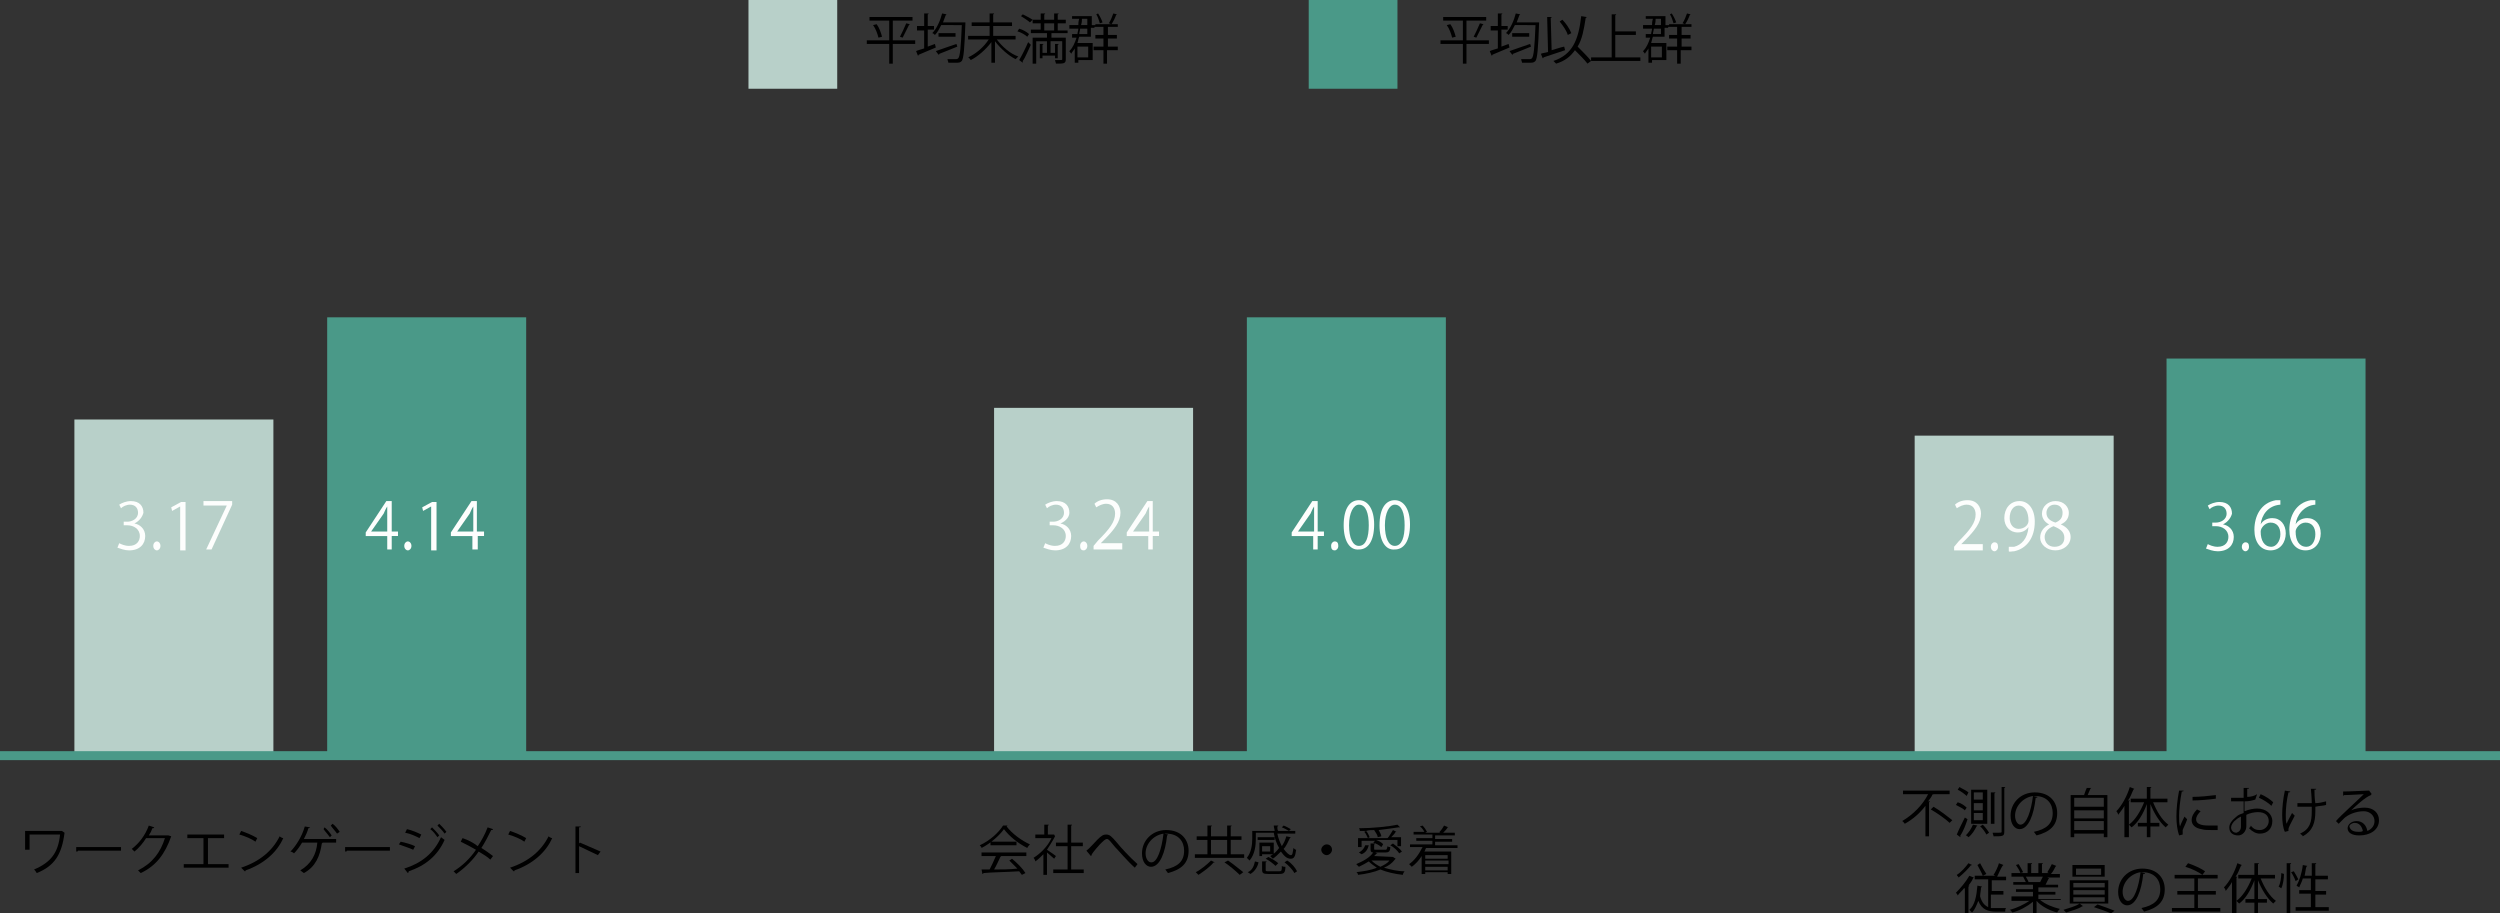 <?xml version="1.0" encoding="UTF-8"?> <!-- Generator: Adobe Illustrator 25.2.3, SVG Export Plug-In . SVG Version: 6.00 Build 0) --> <svg xmlns="http://www.w3.org/2000/svg" xmlns:xlink="http://www.w3.org/1999/xlink" version="1.1" id="レイヤー_1" x="0px" y="0px" viewBox="0 0 278.9 101.9" style="enable-background:new 0 0 278.9 101.9;" xml:space="preserve"><rect x="0" y="0" width="278.9" height="101.9" fill="#333333" stroke="none"/> <style type="text/css"> .st0{fill:#B8D0C9;} .st1{fill:#4A9988;} .st2{fill:#FDFEFD;} .st3{fill:none;stroke:#4A9988;stroke-miterlimit:10;} </style> <g> <g> <rect x="8.3" y="46.8" class="st0" width="22.2" height="37.4"></rect> <rect x="36.5" y="35.4" class="st1" width="22.2" height="48.8"></rect> <g> <path class="st2" d="M15,58.4c0.6,0.1,1.2,0.6,1.2,1.4c0,0.9-0.6,1.6-1.8,1.6c-0.5,0-1-0.2-1.3-0.3l0.2-0.5 c0.2,0.1,0.6,0.3,1.1,0.3c0.9,0,1.2-0.6,1.2-1.1c0-0.8-0.7-1.2-1.4-1.2h-0.4v-0.4h0.4c0.5,0,1.2-0.3,1.2-1c0-0.5-0.3-0.9-0.9-0.9 c-0.4,0-0.8,0.2-1,0.4l-0.2-0.4c0.3-0.2,0.8-0.4,1.3-0.4c1,0,1.4,0.6,1.4,1.3C15.9,57.6,15.6,58.1,15,58.4L15,58.4z"></path> <path class="st2" d="M17.1,60.9c0-0.3,0.2-0.5,0.4-0.5s0.4,0.2,0.4,0.5c0,0.3-0.2,0.5-0.4,0.5C17.3,61.4,17.1,61.2,17.1,60.9z"></path> <path class="st2" d="M20.1,61.3v-4.8h0L19.2,57l-0.1-0.4l1.1-0.6h0.5v5.4H20.1z"></path> <path class="st2" d="M22.7,55.9h3.2v0.4l-2.3,5H23l2.3-4.9v0h-2.6V55.9z"></path> </g> <g> <path class="st2" d="M43.8,61.3h-0.6v-1.5h-2.4v-0.4l2.3-3.5h0.6v3.4h0.7v0.5h-0.7V61.3z M41.4,59.3h1.8v-1.9c0-0.3,0-0.6,0-0.9 h0c-0.2,0.3-0.3,0.6-0.4,0.8L41.4,59.3L41.4,59.3z"></path> <path class="st2" d="M45.1,60.9c0-0.3,0.2-0.5,0.4-0.5s0.4,0.2,0.4,0.5c0,0.3-0.2,0.5-0.4,0.5C45.3,61.4,45.1,61.2,45.1,60.9z"></path> <path class="st2" d="M48.1,61.3v-4.8h0L47.2,57l-0.1-0.4l1.1-0.6h0.5v5.4H48.1z"></path> <path class="st2" d="M53.3,61.3h-0.6v-1.5h-2.4v-0.4l2.3-3.5h0.6v3.4H54v0.5h-0.7V61.3z M51,59.3h1.8v-1.9c0-0.3,0-0.6,0-0.9h0 c-0.2,0.3-0.3,0.6-0.4,0.8L51,59.3L51,59.3z"></path> </g> </g> <g> <rect x="110.9" y="45.5" class="st0" width="22.2" height="38.7"></rect> <rect x="139.1" y="35.4" class="st1" width="22.2" height="48.8"></rect> <g> <path class="st2" d="M118.3,58.4c0.6,0.1,1.2,0.6,1.2,1.4c0,0.9-0.6,1.6-1.8,1.6c-0.5,0-1-0.2-1.3-0.3l0.2-0.5 c0.2,0.1,0.6,0.3,1.1,0.3c0.9,0,1.2-0.6,1.2-1.1c0-0.8-0.7-1.2-1.4-1.2h-0.4v-0.4h0.4c0.5,0,1.2-0.3,1.2-1c0-0.5-0.3-0.9-0.9-0.9 c-0.4,0-0.8,0.2-1,0.4l-0.2-0.4c0.3-0.2,0.8-0.4,1.3-0.4c1,0,1.4,0.6,1.4,1.3C119.3,57.6,119,58.1,118.3,58.4L118.3,58.4z"></path> <path class="st2" d="M120.5,60.9c0-0.3,0.2-0.5,0.4-0.5s0.4,0.2,0.4,0.5c0,0.3-0.2,0.5-0.4,0.5C120.6,61.4,120.5,61.2,120.5,60.9 z"></path> <path class="st2" d="M125.2,61.3H122v-0.4l0.5-0.6c1.3-1.3,1.9-2.1,1.9-3c0-0.6-0.3-1.1-1-1.1c-0.4,0-0.8,0.2-1.1,0.4l-0.2-0.4 c0.3-0.3,0.8-0.5,1.4-0.5c1.1,0,1.5,0.8,1.5,1.5c0,1-0.7,1.9-1.8,3l-0.4,0.4v0h2.4V61.3z"></path> <path class="st2" d="M128.7,61.3h-0.6v-1.5h-2.4v-0.4l2.3-3.5h0.6v3.4h0.7v0.5h-0.7V61.3z M126.4,59.3h1.8v-1.9 c0-0.3,0-0.6,0-0.9h0c-0.2,0.3-0.3,0.6-0.4,0.8L126.4,59.3L126.4,59.3z"></path> </g> <g> <path class="st2" d="M147.1,61.3h-0.6v-1.5h-2.4v-0.4l2.3-3.5h0.6v3.4h0.7v0.5h-0.7V61.3z M144.8,59.3h1.8v-1.9 c0-0.3,0-0.6,0-0.9h0c-0.2,0.3-0.3,0.6-0.4,0.8L144.8,59.3L144.8,59.3z"></path> <path class="st2" d="M148.5,60.9c0-0.3,0.2-0.5,0.4-0.5c0.3,0,0.4,0.2,0.4,0.5c0,0.3-0.2,0.5-0.4,0.5 C148.6,61.4,148.5,61.2,148.5,60.9z"></path> <path class="st2" d="M149.9,58.6c0-1.9,0.7-2.8,1.7-2.8c1,0,1.7,1,1.7,2.7c0,1.9-0.7,2.8-1.7,2.8 C150.6,61.4,149.9,60.4,149.9,58.6z M152.7,58.6c0-1.3-0.3-2.3-1.1-2.3c-0.6,0-1.1,0.9-1.1,2.3s0.4,2.3,1.1,2.3 C152.4,60.9,152.7,59.9,152.7,58.6z"></path> <path class="st2" d="M153.9,58.6c0-1.9,0.7-2.8,1.7-2.8c1,0,1.7,1,1.7,2.7c0,1.9-0.7,2.8-1.7,2.8 C154.6,61.4,153.9,60.4,153.9,58.6z M156.7,58.6c0-1.3-0.3-2.3-1.1-2.3c-0.6,0-1.1,0.9-1.1,2.3s0.4,2.3,1.1,2.3 C156.4,60.9,156.7,59.9,156.7,58.6z"></path> </g> </g> <g> <rect x="213.6" y="48.6" class="st0" width="22.2" height="35.7"></rect> <rect x="241.7" y="40" class="st1" width="22.2" height="44.3"></rect> <g> <path class="st2" d="M221.2,61.4h-3.2V61l0.5-0.6c1.3-1.3,1.9-2.1,1.9-3c0-0.6-0.3-1.1-1-1.1c-0.4,0-0.8,0.2-1.1,0.4l-0.2-0.4 c0.3-0.3,0.8-0.5,1.4-0.5c1.1,0,1.5,0.8,1.5,1.5c0,1-0.7,1.9-1.8,3l-0.4,0.4v0h2.4V61.4z"></path> <path class="st2" d="M222.1,61c0-0.3,0.2-0.5,0.4-0.5c0.3,0,0.4,0.2,0.4,0.5c0,0.3-0.2,0.5-0.4,0.5 C222.3,61.5,222.1,61.3,222.1,61z"></path> <path class="st2" d="M226.3,58.8c-0.3,0.4-0.7,0.6-1.2,0.6c-0.9,0-1.5-0.7-1.5-1.6c0-1,0.6-1.9,1.7-1.9c1,0,1.7,0.9,1.7,2.3 c0,1.8-0.9,3-2.3,3.3c-0.3,0-0.5,0.1-0.6,0V61c0.2,0,0.3,0,0.6,0C225.5,60.8,226.2,60.1,226.3,58.8L226.3,58.8z M224.2,57.8 c0,0.7,0.4,1.2,1,1.2c0.6,0,1.1-0.4,1.1-0.9c0-1-0.4-1.7-1.1-1.7C224.6,56.4,224.2,57,224.2,57.8z"></path> <path class="st2" d="M228.6,58.5c-0.6-0.3-0.8-0.8-0.8-1.2c0-0.8,0.7-1.4,1.5-1.4c1,0,1.5,0.7,1.5,1.3c0,0.5-0.2,1-0.9,1.3v0 c0.7,0.3,1.1,0.8,1.1,1.4c0,0.9-0.8,1.5-1.7,1.5c-1,0-1.7-0.7-1.7-1.4C227.6,59.3,228,58.8,228.6,58.5L228.6,58.5z M230.3,60 c0-0.7-0.5-1-1.2-1.3c-0.6,0.2-1,0.7-1,1.2c0,0.6,0.4,1.1,1.1,1.1C229.9,61,230.3,60.6,230.3,60z M228.3,57.2 c0,0.6,0.4,0.9,1,1.1c0.5-0.2,0.8-0.5,0.8-1.1c0-0.5-0.3-0.9-0.9-0.9C228.6,56.3,228.3,56.8,228.3,57.2z"></path> </g> <g> <path class="st2" d="M248,58.5c0.6,0.1,1.2,0.6,1.2,1.4c0,0.9-0.6,1.6-1.8,1.6c-0.5,0-1-0.2-1.3-0.3l0.2-0.5 c0.2,0.1,0.6,0.3,1.1,0.3c0.9,0,1.2-0.6,1.2-1.1c0-0.8-0.7-1.2-1.4-1.2h-0.4v-0.4h0.4c0.5,0,1.2-0.3,1.2-1c0-0.5-0.3-0.9-0.9-0.9 c-0.4,0-0.8,0.2-1,0.4l-0.2-0.4c0.3-0.2,0.8-0.4,1.3-0.4c1,0,1.4,0.6,1.4,1.3C248.9,57.7,248.6,58.2,248,58.5L248,58.5z"></path> <path class="st2" d="M250.1,61c0-0.3,0.2-0.5,0.4-0.5c0.3,0,0.4,0.2,0.4,0.5c0,0.3-0.2,0.5-0.4,0.5 C250.3,61.5,250.1,61.3,250.1,61z"></path> <path class="st2" d="M252.2,58.5c0.2-0.4,0.7-0.7,1.3-0.7c0.9,0,1.5,0.7,1.5,1.7c0,1-0.6,1.9-1.7,1.9s-1.8-0.9-1.8-2.3 c0-1.5,0.7-3,2.4-3.3c0.2,0,0.4,0,0.5,0l0,0.5C253,56.4,252.3,57.5,252.2,58.5L252.2,58.5z M254.4,59.6c0-0.8-0.4-1.3-1.1-1.3 c-0.6,0-1.1,0.6-1.1,1c0,1,0.4,1.7,1.2,1.7C253.9,61,254.4,60.4,254.4,59.6z"></path> <path class="st2" d="M256.1,58.5c0.2-0.4,0.7-0.7,1.3-0.7c0.9,0,1.5,0.7,1.5,1.7c0,1-0.6,1.9-1.7,1.9c-1.1,0-1.8-0.9-1.8-2.3 c0-1.5,0.7-3,2.4-3.3c0.2,0,0.4,0,0.5,0l0,0.5C257,56.4,256.2,57.5,256.1,58.5L256.1,58.5z M258.3,59.6c0-0.8-0.4-1.3-1.1-1.3 c-0.6,0-1.1,0.6-1.1,1c0,1,0.4,1.7,1.2,1.7C257.9,61,258.3,60.4,258.3,59.6z"></path> </g> </g> </g> <g> <rect x="83.5" class="st0" width="9.9" height="9.9"></rect> <rect x="146" class="st1" width="9.9" height="9.9"></rect> <g> <path d="M166.1,4.5v0.4h-2.5v2.2h-0.4V4.9h-2.5V4.5h2.5V2.3H161V1.9h4.8v0.4h-2.2v2.2H166.1z M162,4.2c-0.1-0.4-0.3-1-0.6-1.4 l0.4-0.1c0.3,0.4,0.5,1,0.6,1.4L162,4.2z M165.5,2.7c0,0-0.1,0.1-0.1,0.1c-0.2,0.4-0.5,1-0.7,1.4l-0.3-0.1c0.2-0.4,0.5-1,0.7-1.5 L165.5,2.7z"></path> <path d="M167.5,3.3v1.9l0.8-0.3l0.1,0.4c-0.7,0.3-1.4,0.6-1.9,0.8c0,0,0,0.1-0.1,0.1l-0.2-0.5c0.2-0.1,0.6-0.2,0.9-0.3v-2h-0.8 V2.9h0.8V1.5l0.5,0c0,0,0,0.1-0.1,0.1v1.3h0.7v0.4H167.5z M171.5,2.5l0.2,0c0,0,0,0.1,0,0.1c-0.1,2.9-0.2,3.9-0.4,4.2 c-0.2,0.2-0.3,0.2-0.8,0.2c-0.2,0-0.4,0-0.7,0c0-0.1-0.1-0.3-0.1-0.4c0.4,0,0.8,0,0.9,0c0.1,0,0.2,0,0.3-0.1 c0.2-0.2,0.3-1.2,0.4-3.7H169c-0.2,0.4-0.4,0.8-0.7,1.1c-0.1-0.1-0.2-0.2-0.3-0.2c0.5-0.5,0.9-1.4,1.1-2.2l0.5,0.1 c0,0-0.1,0.1-0.1,0.1c-0.1,0.3-0.2,0.5-0.3,0.8H171.5z M168.4,5.7c0.6-0.2,1.4-0.5,2.3-0.8l0.1,0.3c-0.7,0.3-1.5,0.6-2,0.8 c0,0,0,0.1-0.1,0.1L168.4,5.7z M168.7,3.7h1.9v0.4h-1.9V3.7z"></path> <path d="M173.1,5.6c0.4-0.1,0.9-0.3,1.4-0.4l0.1,0.4c-0.9,0.3-1.8,0.6-2.4,0.8c0,0,0,0.1-0.1,0.1l-0.2-0.5 c0.2-0.1,0.5-0.1,0.8-0.2l-0.1-3.9c0.3,0,0.4,0,0.5,0c0,0,0,0.1-0.1,0.1L173.1,5.6z M177,1.9c0,0.1-0.1,0.1-0.1,0.1 c-0.2,1.3-0.4,2.4-0.9,3.2c0.5,0.5,1.2,1.2,1.5,1.6l-0.4,0.3c-0.3-0.4-0.9-1-1.4-1.5c-0.5,0.7-1.1,1.2-2.1,1.5 c-0.1-0.1-0.2-0.2-0.3-0.3c2.1-0.7,2.8-2.3,3.1-5L177,1.9z M174.3,2.2c0.4,0.4,0.8,1,1,1.5l-0.4,0.2c-0.1-0.4-0.5-1-0.9-1.5 L174.3,2.2z"></path> <path d="M180.3,6.4h2.7v0.4h-5.5V6.4h2.3V1.6l0.5,0c0,0,0,0.1-0.1,0.1v1.8h2.3v0.4h-2.3V6.4z"></path> <path d="M188.7,5.2v0.4h-1.2v1.5h-0.4V5.6H186V5.2h1.1V4.3h-0.9V3.9h0.9V3h-1v0.1h-0.4v1h-1.3c-0.1,0.2-0.1,0.4-0.2,0.7h1.7v1.9 h-1.6v0.3h-0.4V5.4c-0.1,0.2-0.3,0.4-0.4,0.6c0-0.1-0.2-0.2-0.2-0.3c0.4-0.4,0.6-0.9,0.8-1.5h-0.5V3.8h0.6c0-0.2,0.1-0.4,0.1-0.6 h-1V2.8h1c0-0.2,0-0.4,0.1-0.7h-0.8V1.8h2.2v1h0.4V2.7h2.5V3h-1.1v0.9h1v0.4h-1v0.9H188.7z M185.4,5.2h-1.2v1.2h1.2V5.2z M185.3,3.8V3.2h-0.8c0,0.2-0.1,0.4-0.1,0.6H185.3z M185.3,2.1h-0.6c0,0.2,0,0.4-0.1,0.7h0.7V2.1z M186.5,1.5 c0.2,0.3,0.4,0.7,0.5,1l-0.3,0.1c-0.1-0.3-0.2-0.7-0.4-1L186.5,1.5z M188.6,1.6c0,0-0.1,0.1-0.1,0.1c-0.1,0.3-0.3,0.7-0.5,1 c-0.1,0-0.2-0.1-0.3-0.1c0.2-0.3,0.4-0.8,0.5-1.1L188.6,1.6z"></path> </g> <g> <path d="M102.1,4.5v0.4h-2.5v2.2h-0.4V4.9h-2.5V4.5h2.5V2.3H97V1.9h4.8v0.4h-2.2v2.2H102.1z M98,4.2c-0.1-0.4-0.3-1-0.6-1.4 l0.4-0.1c0.3,0.4,0.5,1,0.6,1.4L98,4.2z M101.5,2.7c0,0-0.1,0.1-0.1,0.1c-0.2,0.4-0.5,1-0.7,1.4l-0.3-0.1c0.2-0.4,0.5-1,0.7-1.5 L101.5,2.7z"></path> <path d="M103.5,3.3v1.9l0.8-0.3l0.1,0.4c-0.7,0.3-1.4,0.6-1.9,0.8c0,0,0,0.1-0.1,0.1l-0.2-0.5c0.2-0.1,0.6-0.2,0.9-0.3v-2h-0.8 V2.9h0.8V1.5l0.5,0c0,0,0,0.1-0.1,0.1v1.3h0.7v0.4H103.5z M107.5,2.5l0.2,0c0,0,0,0.1,0,0.1c-0.1,2.9-0.2,3.9-0.4,4.2 c-0.2,0.2-0.3,0.2-0.8,0.2c-0.2,0-0.4,0-0.7,0c0-0.1-0.1-0.3-0.1-0.4c0.4,0,0.8,0,0.9,0c0.1,0,0.2,0,0.3-0.1 c0.2-0.2,0.3-1.2,0.4-3.7H105c-0.2,0.4-0.4,0.8-0.7,1.1c-0.1-0.1-0.2-0.2-0.3-0.2c0.5-0.5,0.9-1.4,1.1-2.2l0.5,0.1 c0,0-0.1,0.1-0.1,0.1c-0.1,0.3-0.2,0.5-0.3,0.8H107.5z M104.4,5.7c0.6-0.2,1.4-0.5,2.3-0.8l0.1,0.3c-0.7,0.3-1.5,0.6-2,0.8 c0,0,0,0.1-0.1,0.1L104.4,5.7z M104.7,3.7h1.9v0.4h-1.9V3.7z"></path> <path d="M113.4,4.4h-2.2c0.6,0.8,1.5,1.6,2.4,1.9c-0.1,0.1-0.2,0.2-0.3,0.3c-0.8-0.4-1.7-1.2-2.3-2v2.4h-0.4V4.7 c-0.6,0.8-1.5,1.6-2.3,2c-0.1-0.1-0.2-0.3-0.3-0.3c0.9-0.4,1.8-1.2,2.3-2H108V4h2.4V2.9h-2V2.5h2v-1l0.5,0c0,0,0,0.1-0.1,0.1v0.9 h2.1v0.4h-2.1V4h2.5V4.4z"></path> <path d="M113.7,3.2c0.4,0.1,0.9,0.4,1.1,0.6l-0.2,0.3c-0.2-0.2-0.7-0.5-1.1-0.6L113.7,3.2z M113.7,6.7c0.3-0.5,0.7-1.3,1-2L115,5 c-0.3,0.6-0.6,1.4-0.9,1.8c0,0,0,0.1,0,0.1c0,0,0,0,0,0.1L113.7,6.7z M114.1,1.6c0.4,0.2,0.8,0.4,1.1,0.6l-0.3,0.3 c-0.2-0.2-0.7-0.5-1-0.7L114.1,1.6z M119.1,3.7h-1.8v0.5h1.6v2.4c0,0.5-0.2,0.5-1.1,0.5c0-0.1-0.1-0.3-0.1-0.4c0.2,0,0.4,0,0.5,0 c0.3,0,0.3,0,0.3-0.1v-2h-1.3v1.3h0.5v-1l0.4,0c0,0,0,0.1-0.1,0.1v1.5h-0.3V6.2h-1.4v0.3h-0.3V4.9l0.4,0c0,0,0,0.1-0.1,0.1v0.9 h0.5V4.6h-1.2v2.5h-0.4V4.2h1.6V3.7H115V3.3h1.1V2.6h-0.9V2.2h0.9V1.5l0.5,0c0,0,0,0.1-0.1,0.1v0.6h1.1V1.5l0.5,0 c0,0,0,0.1-0.1,0.1v0.6h0.9v0.4H118v0.8h1.1V3.7z M116.5,2.6v0.8h1.1V2.6H116.5z"></path> <path d="M124.7,5.2v0.4h-1.2v1.5h-0.4V5.6H122V5.2h1.1V4.3h-0.9V3.9h0.9V3h-1v0.1h-0.4v1h-1.3c-0.1,0.2-0.1,0.4-0.2,0.7h1.7v1.9 h-1.6v0.3h-0.4V5.4c-0.1,0.2-0.3,0.4-0.4,0.6c0-0.1-0.2-0.2-0.2-0.3c0.4-0.4,0.6-0.9,0.8-1.5h-0.5V3.8h0.6c0-0.2,0.1-0.4,0.1-0.6 h-1V2.8h1c0-0.2,0-0.4,0.1-0.7h-0.8V1.8h2.2v1h0.4V2.7h2.5V3h-1.1v0.9h1v0.4h-1v0.9H124.7z M121.4,5.2h-1.2v1.2h1.2V5.2z M121.3,3.8V3.2h-0.8c0,0.2-0.1,0.4-0.1,0.6H121.3z M121.3,2.1h-0.6c0,0.2,0,0.4-0.1,0.7h0.7V2.1z M122.5,1.5 c0.2,0.3,0.4,0.7,0.5,1l-0.3,0.1c-0.1-0.3-0.2-0.7-0.4-1L122.5,1.5z M124.6,1.6c0,0-0.1,0.1-0.1,0.1c-0.1,0.3-0.3,0.7-0.5,1 c-0.1,0-0.2-0.1-0.3-0.1c0.2-0.3,0.4-0.8,0.5-1.1L124.6,1.6z"></path> </g> </g> <line class="st3" x1="0" y1="84.3" x2="278.9" y2="84.3"></line> <g> <path d="M7.2,92.9C7.2,92.9,7.2,92.9,7.2,92.9c-0.3,2.4-1.1,3.7-3.1,4.5C4,97.2,3.9,97.1,3.8,97c1.9-0.8,2.7-1.9,2.9-3.9H3.3v1.7 H2.8v-2.1h4l0.1,0L7.2,92.9z"></path> <path d="M8.5,94.5h5v0.4H8.7C8.7,95,8.6,95,8.5,95L8.5,94.5z"></path> <path d="M19.1,93.3C19.1,93.4,19,93.4,19.1,93.3c-0.7,2-1.7,3.3-3.4,4.1c-0.1-0.1-0.2-0.2-0.3-0.3c1.6-0.8,2.5-2,3-3.6h-2.1 c-0.3,0.5-0.8,1.1-1.3,1.5c-0.1-0.1-0.2-0.2-0.3-0.3c0.8-0.6,1.5-1.5,1.9-2.6l0.6,0.2c0,0.1-0.1,0.1-0.2,0.1 c-0.1,0.3-0.2,0.5-0.4,0.8h2.1l0.1,0L19.1,93.3z"></path> <path d="M20.9,93.1H25v0.4h-1.8v2.9h2.3v0.4h-5v-0.4h2.2v-2.9h-1.8V93.1z"></path> <path d="M26.9,92.7c0.6,0.2,1.3,0.5,1.8,0.8l-0.2,0.4c-0.4-0.3-1.1-0.6-1.8-0.8L26.9,92.7z M26.9,96.8c2.1-0.7,3.5-1.9,4.3-3.5 c0.1,0.1,0.3,0.2,0.4,0.2c-0.7,1.6-2.2,2.9-4.2,3.6c0,0.1,0,0.1-0.1,0.1L26.9,96.8z"></path> <path d="M37.5,93.6V94H36c0,0-0.1,0.1-0.1,0.1c-0.2,1.4-0.7,2.6-2,3.3c-0.1-0.1-0.3-0.2-0.4-0.3c1.2-0.7,1.8-1.8,1.9-3.1h-1.7 c-0.3,0.5-0.6,0.9-0.9,1.2c-0.1-0.1-0.3-0.2-0.4-0.2c0.6-0.6,1.3-1.7,1.6-2.8l0.6,0.1c0,0-0.1,0.1-0.2,0.1 c-0.1,0.4-0.3,0.8-0.5,1.2H37.5z M36.2,92.3c0.3,0.2,0.6,0.6,0.8,0.9l-0.2,0.2c-0.2-0.3-0.5-0.6-0.7-0.9L36.2,92.3z M37.1,91.9 c0.3,0.2,0.6,0.6,0.8,0.9L37.6,93c-0.2-0.3-0.5-0.6-0.7-0.9L37.1,91.9z"></path> <path d="M38.5,94.5h5v0.4h-4.8c0,0.1-0.1,0.1-0.2,0.1L38.5,94.5z"></path> <path d="M44.7,93.9c0.5,0.1,1.2,0.3,1.6,0.5l-0.2,0.4c-0.4-0.2-1.1-0.4-1.6-0.6L44.7,93.9z M45.1,96.9c1.9-0.6,3.3-1.7,4.1-3.5 c0.1,0.1,0.3,0.2,0.4,0.3c-0.8,1.8-2.2,2.9-4,3.5c0,0.1,0,0.1-0.1,0.2L45.1,96.9z M45.4,92.5c0.5,0.1,1.2,0.4,1.6,0.6l-0.2,0.4 c-0.4-0.2-1-0.5-1.6-0.6L45.4,92.5z M48.2,92.3c0.2,0.2,0.6,0.6,0.8,0.9l-0.2,0.2c-0.2-0.3-0.5-0.7-0.8-0.9L48.2,92.3z M49,91.9 c0.2,0.2,0.6,0.6,0.8,0.9l-0.2,0.2c-0.2-0.3-0.5-0.6-0.8-0.9L49,91.9z"></path> <path d="M51.6,93.5c0.6,0.2,1.2,0.5,1.7,0.9c0.4-0.6,0.8-1.3,1.1-2.1l0.6,0.2c0,0.1-0.1,0.1-0.2,0.1c-0.3,0.6-0.7,1.4-1.1,2 c0.5,0.3,0.9,0.6,1.3,0.9l-0.3,0.4c-0.3-0.3-0.8-0.6-1.3-0.9c-0.6,0.9-1.5,1.8-2.5,2.5c-0.1-0.1-0.2-0.2-0.3-0.3 c1-0.6,1.9-1.5,2.5-2.4c-0.5-0.3-1.1-0.6-1.7-0.9L51.6,93.5z"></path> <path d="M56.9,92.7c0.6,0.2,1.3,0.5,1.8,0.8l-0.2,0.4c-0.4-0.3-1.1-0.6-1.8-0.8L56.9,92.7z M56.9,96.8c2.1-0.7,3.5-1.9,4.3-3.5 c0.1,0.1,0.3,0.2,0.4,0.2c-0.7,1.6-2.2,2.9-4.2,3.6c0,0.1,0,0.1-0.1,0.1L56.9,96.8z"></path> <path d="M66.7,95.4c-0.6-0.3-1.5-0.7-2.1-1v3h-0.4v-5.2l0.6,0c0,0.1-0.1,0.1-0.2,0.1v1.8l0.1-0.1c0.7,0.3,1.6,0.7,2.3,1L66.7,95.4z "></path> </g> <g> <path d="M112.4,92.1c0,0-0.1,0.1-0.1,0.1c0.6,0.8,1.7,1.6,2.6,2c-0.1,0.1-0.2,0.2-0.3,0.4c-1-0.5-2-1.3-2.6-2.1 c-0.5,0.7-1.5,1.6-2.5,2.1c0-0.1-0.1-0.2-0.2-0.3c1.1-0.5,2.1-1.4,2.6-2.2L112.4,92.1z M109.5,95.5v-0.4h5v0.4h-2.9l0.1,0 c0,0-0.1,0.1-0.1,0.1c-0.2,0.4-0.4,0.9-0.7,1.4c0.8,0,1.7,0,2.6-0.1c-0.3-0.3-0.6-0.6-0.9-0.9l0.3-0.2c0.6,0.5,1.2,1.1,1.5,1.6 l-0.4,0.2c-0.1-0.1-0.2-0.3-0.3-0.4c-1.5,0.1-3,0.1-4,0.2c0,0.1,0,0.1-0.1,0.1l-0.1-0.5c0.3,0,0.5,0,0.9,0c0.2-0.4,0.5-1,0.7-1.5 H109.5z M110.5,93.9h2.9v0.4h-2.9V93.9z"></path> <path d="M117.7,93.3C117.7,93.3,117.6,93.4,117.7,93.3c-0.3,0.6-0.6,1-0.9,1.5c0.3,0.2,0.9,0.6,1,0.7l-0.2,0.3 c-0.2-0.2-0.6-0.5-0.8-0.7v2.5h-0.4v-2.3c-0.3,0.3-0.6,0.6-0.9,0.8c0-0.1-0.1-0.3-0.2-0.4c0.8-0.5,1.6-1.3,2-2.2h-1.8v-0.4h1V92 l0.5,0c0,0,0,0.1-0.1,0.1v1h0.6l0.1,0L117.7,93.3z M119.4,97h1.5v0.4h-3.4V97h1.6v-2.6h-1.3V94h1.3v-2l0.5,0c0,0,0,0.1-0.1,0.1V94 h1.3v0.4h-1.3V97z"></path> <path d="M121.2,94.9c0.3-0.2,0.9-0.9,1.2-1.2c0.5-0.5,0.7-0.6,1-0.6c0.4,0,0.6,0.2,1.2,0.9c0.4,0.5,1.4,1.6,2.3,2.4l-0.3,0.4 c-0.8-0.7-1.8-1.9-2.2-2.3c-0.5-0.6-0.7-0.9-0.9-0.9c-0.2,0-0.4,0.2-0.8,0.6c-0.2,0.2-0.7,0.8-0.9,1.1c0,0.1,0,0.1-0.1,0.2 L121.2,94.9z"></path> <path d="M130.3,93.1c0,0.1-0.1,0.1-0.1,0.1c-0.2,1.9-0.8,3.5-1.8,3.5c-0.5,0-1-0.5-1-1.5c0-1.4,1.1-2.6,2.7-2.6 c1.7,0,2.5,1.1,2.5,2.3c0,1.4-0.8,2.1-2.3,2.5c-0.1-0.1-0.2-0.3-0.3-0.4c1.4-0.3,2.1-0.9,2.1-2.1c0-1-0.6-1.9-2-1.9 c-0.1,0-0.1,0-0.2,0L130.3,93.1z M129.8,93c-1.2,0.2-2,1.2-2,2.2c0,0.6,0.3,1,0.6,1C129.1,96.3,129.6,94.7,129.8,93z"></path> <path d="M137.3,95.3h1.5v0.4h-5.5v-0.4h1.4v-1.6h-1.2v-0.4h1.2v-1.2l0.5,0c0,0,0,0.1-0.1,0.1v1.1h1.8v-1.2l0.5,0c0,0,0,0.1-0.1,0.1 v1.1h1.2v0.4h-1.2V95.3z M135.5,96.2c0,0-0.1,0.1-0.1,0c-0.4,0.5-1.1,1-1.7,1.4c-0.1-0.1-0.2-0.2-0.3-0.3c0.6-0.3,1.3-0.9,1.7-1.3 L135.5,96.2z M135.1,93.7v1.6h1.8v-1.6H135.1z M138.3,97.6c-0.4-0.4-1.1-1-1.7-1.4L137,96c0.6,0.4,1.3,1,1.7,1.3L138.3,97.6z"></path> <path d="M140.1,93v0.6c0,0.7-0.1,1.7-0.7,2.4c-0.1-0.1-0.2-0.2-0.3-0.3c0.5-0.6,0.6-1.5,0.6-2.1v-0.9h2.5c0-0.2-0.1-0.4-0.1-0.6 l0.5,0c0,0,0,0.1-0.1,0.1c0,0.2,0,0.4,0.1,0.5h1.2c-0.2-0.1-0.5-0.3-0.8-0.4l0.2-0.2c0.3,0.1,0.6,0.3,0.8,0.4l-0.2,0.2h0.7V93h-2 c0.1,0.5,0.3,1,0.5,1.4c0.2-0.3,0.4-0.7,0.5-1.1l0.5,0.1c0,0-0.1,0.1-0.1,0.1c-0.2,0.4-0.4,0.9-0.7,1.2c0.3,0.4,0.6,0.7,0.8,0.7 c0.2,0,0.2-0.2,0.3-0.8c0.1,0.1,0.2,0.2,0.3,0.2c-0.1,0.7-0.2,1-0.6,1c-0.5,0-0.8-0.4-1.1-0.8c-0.3,0.3-0.6,0.6-0.9,0.8 c-0.1-0.1-0.2-0.2-0.3-0.3c0.4-0.2,0.7-0.5,1-0.9c-0.3-0.5-0.5-1.1-0.6-1.7H140.1z M140.4,96.2c-0.1,0.5-0.4,1-0.9,1.3l-0.3-0.2 c0.5-0.2,0.7-0.7,0.8-1.2L140.4,96.2z M140.3,93.7v-0.3h1.9v0.3H140.3z M142.1,95.3h-1.3v0.2h-0.3v-1.5h1.6V95.3z M141.7,94.4h-0.9 V95h0.9V94.4z M141.2,97c0,0.2,0,0.2,0.4,0.2h1.1c0.3,0,0.3-0.1,0.3-0.6c0.1,0.1,0.3,0.1,0.4,0.1c0,0.7-0.2,0.8-0.7,0.8h-1.2 c-0.6,0-0.7-0.1-0.7-0.5v-0.9l0.5,0c0,0,0,0.1-0.1,0.1V97z M142.3,96.6c-0.2-0.2-0.7-0.6-1.1-0.8l0.3-0.2c0.4,0.2,0.9,0.5,1.1,0.7 L142.3,96.6z M144.4,97.4c-0.2-0.4-0.7-0.9-1.1-1.2l0.3-0.2c0.5,0.3,0.9,0.8,1.1,1.2L144.4,97.4z"></path> <path d="M148.6,94.8c0,0.3-0.3,0.6-0.6,0.6s-0.6-0.3-0.6-0.6s0.3-0.6,0.6-0.6C148.4,94.2,148.6,94.5,148.6,94.8z"></path> <path d="M155.4,95.6l0.3,0.2c0,0,0,0-0.1,0.1c-0.3,0.4-0.7,0.7-1.2,0.9c0.7,0.2,1.5,0.4,2.3,0.4c-0.1,0.1-0.2,0.3-0.2,0.4 c-0.9-0.1-1.8-0.3-2.5-0.6c-0.7,0.3-1.6,0.5-2.5,0.6c0-0.1-0.1-0.3-0.2-0.3c0.8-0.1,1.6-0.2,2.3-0.5c-0.3-0.2-0.6-0.4-0.9-0.7 c-0.3,0.2-0.7,0.4-1.1,0.6c-0.1-0.1-0.2-0.2-0.3-0.3c0.7-0.3,1.5-0.7,1.9-1.3c-0.3,0-0.3-0.2-0.3-0.4v-0.6l0.5,0c0,0,0,0.1-0.1,0.1 v0.5c0,0.1,0,0.1,0.3,0.1h0.9c0.2,0,0.2,0,0.3-0.4c0.1,0.1,0.2,0.1,0.3,0.1c0,0.5-0.2,0.6-0.5,0.6h-1.2l0.3,0.1c0,0-0.1,0-0.1,0 c-0.1,0.1-0.2,0.2-0.3,0.3L155.4,95.6L155.4,95.6z M151.9,93.8v0.7h-0.4v-1h1.1c-0.1-0.2-0.2-0.5-0.4-0.7l0.2-0.1l-0.7,0 c0-0.1,0-0.2-0.1-0.3c1.5,0,3.4-0.2,4.3-0.4l0.3,0.3c0,0,0,0-0.1,0c0,0,0,0-0.1,0c-0.6,0.1-1.4,0.2-2.2,0.3 c0.1,0.2,0.3,0.5,0.3,0.7l-0.4,0.1c0-0.2-0.2-0.5-0.4-0.8l0.1,0c-0.3,0-0.7,0-1,0.1c0.2,0.2,0.3,0.5,0.4,0.7l-0.2,0.1h2.2 c0.2-0.2,0.4-0.6,0.6-0.9l0.4,0.2c0,0-0.1,0-0.1,0c-0.1,0.2-0.3,0.4-0.5,0.6h1.1v1h-0.4v-0.7h-2.4c0.3,0.1,0.7,0.3,0.8,0.5 l-0.2,0.3c-0.2-0.2-0.6-0.4-0.9-0.5l0.2-0.2H151.9z M152.7,94.3c-0.1,0.4-0.3,0.8-0.8,1l-0.3-0.2c0.4-0.2,0.6-0.5,0.7-0.8 L152.7,94.3z M153,96L153,96c0.3,0.3,0.6,0.5,1,0.7c0.4-0.2,0.8-0.4,1-0.7H153z M156.1,95.2c-0.2-0.3-0.6-0.7-1-0.9l0.3-0.2 c0.4,0.3,0.8,0.6,1,0.9L156.1,95.2z"></path> <path d="M162.7,94.6h-3.6c-0.1,0.1-0.1,0.3-0.2,0.4h3v2.5h-0.4v-0.2H159v0.2h-0.4v-2c-0.3,0.5-0.7,0.9-1.1,1.2 c-0.1-0.1-0.2-0.2-0.3-0.3c0.6-0.4,1.1-1.1,1.5-1.9h-1.4v-0.3h2.5v-0.4H158v-0.3h1.8v-0.4h-2.1v-0.3h1.2c-0.1-0.2-0.3-0.5-0.5-0.6 l0.3-0.1c0.2,0.2,0.4,0.5,0.5,0.7l-0.2,0.1h1.7c-0.1,0-0.1,0-0.1-0.1c0.2-0.2,0.4-0.5,0.5-0.7l0.5,0.2c0,0-0.1,0-0.1,0 c-0.1,0.2-0.3,0.4-0.5,0.6h1.3v0.3h-2.2v0.4h1.9v0.3h-1.9v0.4h2.5V94.6z M161.6,95.4H159v0.4h2.5V95.4z M161.6,96.4V96H159v0.4 H161.6z M159,97.1h2.5v-0.4H159V97.1z"></path> </g> <g> <path d="M217.6,88.6h-1.9c0,0-0.1,0.1-0.1,0c-0.1,0.3-0.3,0.5-0.5,0.8l0.2,0c0,0,0,0.1-0.1,0.1v3.8h-0.4v-3.4 c-0.6,0.8-1.4,1.5-2.3,2c-0.1-0.1-0.2-0.3-0.3-0.3c1.2-0.7,2.3-1.8,2.9-3h-2.8v-0.4h5.2V88.6z M217.5,91.8 c-0.4-0.4-1.4-1.1-2.1-1.5l0.3-0.3c0.7,0.4,1.6,1.1,2.1,1.5L217.5,91.8z"></path> <path d="M219.2,90.4c-0.2-0.2-0.6-0.4-1-0.6l0.2-0.3c0.4,0.1,0.8,0.4,1,0.6L219.2,90.4z M218.3,93.1c0.2-0.5,0.6-1.3,0.9-1.9 l0.3,0.2c-0.2,0.6-0.5,1.4-0.8,1.8c0,0,0,0.1,0,0.1c0,0,0,0,0,0.1L218.3,93.1z M219.4,88.8c-0.2-0.2-0.6-0.5-1-0.7l0.2-0.3 c0.3,0.2,0.8,0.4,1,0.6L219.4,88.8z M220.6,92.1c0,0-0.1,0.1-0.1,0.1c-0.2,0.4-0.5,0.9-0.9,1.2c-0.1-0.1-0.2-0.2-0.3-0.2 c0.3-0.3,0.6-0.7,0.8-1.2L220.6,92.1z M219.9,88.1h1.8v3.8h-1.8V88.1z M220.2,88.4v0.8h1v-0.8H220.2z M220.2,89.6v0.8h1v-0.8H220.2 z M220.2,90.7v0.8h1v-0.8H220.2z M221.6,93.1c-0.1-0.2-0.4-0.7-0.7-0.9l0.3-0.2c0.3,0.3,0.6,0.7,0.7,0.9L221.6,93.1z M222.1,88.4 l0.5,0c0,0,0,0.1-0.1,0.1v3.4h-0.4V88.4z M223.2,87.8l0.5,0c0,0,0,0.1-0.1,0.1v4.9c0,0.5-0.2,0.5-1.2,0.5c0-0.1-0.1-0.3-0.1-0.4 c0.2,0,0.4,0,0.6,0c0.3,0,0.4,0,0.4-0.1V87.8z"></path> <path d="M227.3,88.9c0,0.1-0.1,0.1-0.2,0.1c-0.2,1.9-0.8,3.5-1.8,3.5c-0.5,0-1-0.5-1-1.5c0-1.4,1.1-2.6,2.7-2.6 c1.7,0,2.5,1.1,2.5,2.3c0,1.4-0.8,2.1-2.3,2.5c-0.1-0.1-0.2-0.3-0.3-0.4c1.4-0.3,2.1-0.9,2.1-2.1c0-1-0.6-1.9-2-1.9 c-0.1,0-0.1,0-0.2,0L227.3,88.9z M226.8,88.8c-1.2,0.2-2,1.2-2,2.2c0,0.6,0.3,1,0.6,1C226.1,92,226.6,90.4,226.8,88.8z"></path> <path d="M233.3,87.9c0,0-0.1,0.1-0.1,0.1c-0.1,0.2-0.2,0.5-0.3,0.7h2.2v4.7h-0.4V93h-3.3v0.4H231v-4.7h1.5c0.1-0.3,0.2-0.6,0.3-0.8 L233.3,87.9z M234.7,89h-3.3v1h3.3V89z M234.7,90.4h-3.3v0.9h3.3V90.4z M231.4,92.6h3.3v-1h-3.3V92.6z"></path> <path d="M238.1,88c0,0-0.1,0.1-0.1,0.1c-0.2,0.4-0.3,0.8-0.6,1.2l0.2,0c0,0,0,0.1-0.1,0.1v4H237v-3.5c-0.2,0.4-0.5,0.7-0.7,1 c0-0.1-0.1-0.3-0.2-0.4c0.6-0.6,1.2-1.7,1.5-2.7L238.1,88z M241.8,89.5h-1.6c0.4,1,1,2,1.7,2.5c-0.1,0.1-0.2,0.2-0.3,0.3 c-0.7-0.6-1.3-1.6-1.7-2.6v2.1h1v0.4h-1v1.2h-0.4v-1.2h-1v-0.4h1v-2.1c-0.4,1.1-1,2.1-1.7,2.6c-0.1-0.1-0.2-0.2-0.3-0.3 c0.7-0.5,1.3-1.5,1.7-2.5h-1.5v-0.4h1.8v-1.3l0.5,0c0,0,0,0.1-0.1,0.1v1.2h1.9V89.5z"></path> <path d="M243.6,88.2c0,0.1-0.1,0.1-0.2,0.1c-0.2,1-0.3,2.1-0.3,2.7c0,0.5,0,0.9,0.1,1.2c0.1-0.3,0.4-0.9,0.5-1.1l0.3,0.3 c-0.2,0.6-0.4,0.9-0.5,1.2c0,0.1,0,0.2,0,0.3c0,0.1,0,0.1,0,0.2l-0.4,0.1c-0.2-0.6-0.3-1.3-0.3-2.1c0-0.8,0.1-1.9,0.3-2.9 L243.6,88.2z M247.4,92.6c-0.2,0-0.4,0-0.7,0c-0.4,0-0.8,0-1.1-0.1c-0.7-0.1-1.1-0.5-1.1-1c0-0.4,0.2-0.8,0.6-1.2l0.4,0.2 c-0.3,0.3-0.5,0.6-0.5,0.9c0,0.7,1,0.7,1.6,0.7c0.3,0,0.5,0,0.8,0L247.4,92.6z M244.6,88.9c0.8,0,1.8-0.1,2.6-0.2l0,0.4 c-0.7,0.1-1.9,0.2-2.6,0.2L244.6,88.9z"></path> <path d="M251.6,89.2c-0.3,0.1-0.7,0.2-1.2,0.2c0,0.4,0,0.8,0,1.1c0.5-0.2,1-0.3,1.4-0.3c1,0,1.7,0.6,1.7,1.4c0,0.8-0.5,1.4-1.4,1.4 c-0.4,0-0.8-0.2-1.2-0.6c0.1-0.1,0.2-0.2,0.2-0.3c0.3,0.4,0.6,0.5,1,0.5c0.6,0,1-0.5,1-1c0-0.6-0.4-1-1.2-1c-0.4,0-0.9,0.1-1.3,0.3 c0,0.4,0,1.2,0,1.3c0,0.5-0.4,1-0.9,1c-0.6,0-1-0.3-1-0.9c0-0.4,0.3-0.8,0.8-1.2c0.2-0.2,0.5-0.3,0.8-0.4v-1.3c-0.5,0-1,0-1.4,0 l0-0.4c0.5,0,1,0,1.4,0v-1.1l0.6,0c0,0.1-0.1,0.1-0.2,0.1c0,0.2,0,0.6,0,0.9c0.4,0,0.8-0.1,1.1-0.3L251.6,89.2z M250,92.2 c0-0.2,0-0.6,0-1.1c-0.2,0.1-0.4,0.2-0.6,0.4c-0.3,0.2-0.5,0.6-0.5,0.8c0,0.3,0.2,0.6,0.6,0.6C249.8,92.8,250,92.6,250,92.2 L250,92.2z M253.4,89.9c-0.3-0.3-0.9-0.7-1.4-0.9l0.2-0.4c0.5,0.2,1.1,0.6,1.4,0.9L253.4,89.9z"></path> <path d="M255.5,88.3c0,0.1-0.1,0.1-0.2,0.1c-0.2,0.8-0.3,1.8-0.3,2.5c0,0.4,0,0.8,0.1,1c0.1-0.3,0.4-0.8,0.6-1.2l0.3,0.3 c-0.4,0.8-0.7,1.3-0.7,1.5c0,0.1,0,0.2,0,0.2l-0.4,0.1c-0.2-0.4-0.3-1.1-0.3-1.9c0-0.8,0.1-1.8,0.3-2.7L255.5,88.3z M256.3,89.6 c0.5,0,1.2,0,1.6,0c0-0.7-0.1-1.5-0.1-1.6l0.6,0c0,0.1-0.1,0.1-0.2,0.1c0,0.3,0,0.9,0.1,1.5c0.4,0,0.8-0.1,1.2-0.2l0,0.4 c-0.3,0.1-0.8,0.1-1.2,0.2c0,0,0,0.1,0,0.5c0,1.3-0.3,2.2-1.4,2.8c0-0.1-0.2-0.2-0.3-0.3c1.1-0.5,1.3-1.3,1.3-2.5l0-0.5 c-0.4,0-1.1,0-1.6,0L256.3,89.6z"></path> <path d="M262.3,90.4c0.4-0.2,1-0.3,1.5-0.3c1,0,1.6,0.6,1.6,1.4c0,1.1-1,1.7-2.2,1.7c-0.8,0-1.3-0.3-1.3-0.8c0-0.4,0.4-0.8,1-0.8 c0.7,0,1.1,0.5,1.2,1.1c0.5-0.2,0.8-0.6,0.8-1.1c0-0.6-0.5-1.1-1.2-1.1c-0.9,0-1.8,0.4-2.2,0.8c-0.2,0.2-0.4,0.4-0.6,0.6l-0.3-0.3 c0.5-0.6,2.3-2.2,3.1-3c-0.3,0-1.5,0.1-2.2,0.1c0,0-0.1,0.1-0.1,0.1l0-0.5c0.8,0,2.4-0.1,2.8-0.1l0.1,0l0.3,0.4c0,0-0.1,0-0.1,0.1 C263.9,88.9,262.7,90,262.3,90.4L262.3,90.4z M263.1,92.8c0.2,0,0.4,0,0.5-0.1c-0.1-0.5-0.4-0.9-0.9-0.9c-0.3,0-0.6,0.2-0.6,0.4 C262.2,92.7,262.7,92.8,263.1,92.8z"></path> <path d="M219.1,99.1c-0.2,0.3-0.5,0.5-0.7,0.8c0-0.1-0.2-0.3-0.2-0.3c0.5-0.5,1.1-1.2,1.5-1.9l0.5,0.2c0,0-0.1,0.1-0.1,0.1 c-0.1,0.3-0.3,0.5-0.5,0.8l0.1,0c0,0,0,0.1-0.1,0.1v3.1h-0.4V99.1z M220,96.5c0,0-0.1,0.1-0.1,0c-0.3,0.4-0.9,1-1.4,1.4 c0-0.1-0.2-0.2-0.2-0.3c0.5-0.3,1-0.9,1.3-1.3L220,96.5z M222.1,99.7v1.6c0.2,0,0.4,0,0.6,0c0.1,0,1,0,1.1,0 c-0.1,0.1-0.1,0.3-0.1,0.4h-1c-0.9,0-1.6-0.2-2-1.2c-0.2,0.5-0.4,1-0.7,1.3c-0.1-0.1-0.2-0.2-0.3-0.3c0.6-0.5,0.8-1.5,0.9-2.7 l0.5,0.1c0,0,0,0.1-0.1,0.1c0,0.3-0.1,0.7-0.1,1c0.2,0.7,0.5,1,0.9,1.2v-3.1h-1.5v-0.4h2.3l-0.2-0.1c0.2-0.3,0.5-0.9,0.6-1.3 l0.5,0.2c0,0-0.1,0.1-0.1,0.1c-0.2,0.3-0.4,0.8-0.6,1.2h1v0.4h-1.6v1.2h1.3v0.4H222.1z M220.9,96.3c0.2,0.4,0.5,0.9,0.7,1.2 l-0.4,0.2c-0.1-0.3-0.4-0.8-0.6-1.2L220.9,96.3z"></path> <path d="M229.7,100.4h-2.1c0.6,0.5,1.4,0.8,2.2,1c-0.1,0.1-0.2,0.2-0.3,0.4c-0.8-0.2-1.8-0.7-2.3-1.3v1.4h-0.4v-1.3 c-0.6,0.5-1.5,1-2.3,1.2c-0.1-0.1-0.2-0.3-0.3-0.3c0.8-0.2,1.6-0.6,2.2-1h-2V100h2.4v-0.5h-1.9v-0.3h1.9v-0.5h-2.2v-0.3h1.4 c-0.1-0.2-0.2-0.4-0.3-0.6l0.2,0h-1.5v-0.4h1c-0.1-0.3-0.3-0.6-0.5-0.9l0.3-0.1c0.2,0.3,0.4,0.7,0.5,0.9l-0.3,0.1h0.8v-1.1l0.5,0 c0,0.1-0.1,0.1-0.1,0.1v1h0.8v-1.1l0.5,0c0,0.1-0.1,0.1-0.1,0.1v1h0.8c-0.1,0-0.2-0.1-0.2-0.1c0.2-0.3,0.4-0.7,0.5-0.9l0.5,0.2 c0,0-0.1,0.1-0.1,0.1c-0.1,0.2-0.3,0.6-0.5,0.8h1v0.4h-1.4l0.2,0.1c0,0-0.1,0.1-0.1,0.1c-0.1,0.2-0.2,0.4-0.3,0.6h1.4v0.3h-2.2v0.5 h1.9v0.3h-1.9v0.5h2.5V100.4z M227.6,98.4c0.1-0.2,0.2-0.4,0.3-0.6h-1.9c0.1,0.2,0.3,0.5,0.3,0.6l-0.2,0L227.6,98.4L227.6,98.4z"></path> <path d="M232.4,101.1c0,0-0.1,0-0.1,0c-0.4,0.3-1.2,0.5-1.8,0.7c-0.1-0.1-0.2-0.2-0.3-0.3c0.6-0.2,1.4-0.4,1.8-0.7L232.4,101.1z M230.9,98.2h4.3v2.6h-4.3V98.2z M231.2,96.5h3.6v1.3h-3.6V96.5z M231.3,98.6V99h3.5v-0.5H231.3z M231.3,99.3v0.5h3.5v-0.5H231.3z M231.3,100.1v0.5h3.5v-0.5H231.3z M231.6,96.9v0.7h2.8v-0.7H231.6z M235.5,101.9c-0.4-0.2-1.3-0.5-1.9-0.7l0.4-0.3 c0.6,0.2,1.4,0.5,1.9,0.7L235.5,101.9z"></path> <path d="M239.3,97.4c0,0.1-0.1,0.1-0.2,0.1c-0.2,1.9-0.8,3.5-1.8,3.5c-0.5,0-1-0.5-1-1.5c0-1.4,1.1-2.6,2.7-2.6 c1.7,0,2.5,1.1,2.5,2.3c0,1.4-0.8,2.1-2.3,2.5c-0.1-0.1-0.2-0.3-0.3-0.4c1.4-0.3,2.1-0.9,2.1-2.1c0-1-0.6-1.9-2-1.9 c-0.1,0-0.1,0-0.2,0L239.3,97.4z M238.8,97.3c-1.2,0.2-2,1.2-2,2.2c0,0.6,0.3,1,0.6,1C238.1,100.5,238.6,98.9,238.8,97.3z"></path> <path d="M245.2,101.3h2.5v0.4h-5.4v-0.4h2.5v-1.5h-1.9v-0.4h1.9V98h-2.2v-0.4h4.8V98h-2.2v1.4h2v0.4h-2V101.3z M244.1,96.3 c0.6,0.2,1.5,0.6,1.9,0.9l-0.3,0.4c-0.4-0.3-1.2-0.7-1.9-0.9L244.1,96.3z"></path> <path d="M250.1,96.5c0,0-0.1,0.1-0.1,0.1c-0.2,0.4-0.3,0.8-0.6,1.2l0.2,0c0,0,0,0.1-0.1,0.1v4H249v-3.5c-0.2,0.4-0.5,0.7-0.7,1 c0-0.1-0.1-0.3-0.2-0.4c0.6-0.6,1.2-1.7,1.5-2.7L250.1,96.5z M253.8,98h-1.6c0.4,1,1,2,1.7,2.5c-0.1,0.1-0.2,0.2-0.3,0.3 c-0.7-0.6-1.3-1.6-1.7-2.6v2.1h1v0.4h-1v1.2h-0.4v-1.2h-1v-0.4h1v-2.1c-0.4,1.1-1,2.1-1.7,2.6c-0.1-0.1-0.2-0.2-0.3-0.3 c0.7-0.5,1.3-1.5,1.7-2.5h-1.5v-0.4h1.8v-1.3l0.5,0c0,0,0,0.1-0.1,0.1v1.2h1.9V98z"></path> <path d="M254.8,97.5c0,0.5-0.1,1.2-0.3,1.6l-0.3-0.2c0.2-0.3,0.3-1,0.3-1.5L254.8,97.5z M255.1,96.3l0.5,0c0,0,0,0.1-0.1,0.1v5.5 h-0.4V96.3z M255.9,97.2c0.2,0.3,0.4,0.7,0.5,0.9l-0.3,0.2c-0.1-0.3-0.3-0.7-0.5-1L255.9,97.2z M258.2,101.2h1.6v0.4h-3.7v-0.4h1.7 v-1.5h-1.3v-0.4h1.3v-1.3h-0.9c-0.1,0.4-0.3,0.7-0.4,1c-0.1-0.1-0.2-0.1-0.3-0.2c0.3-0.5,0.6-1.4,0.7-2.3l0.5,0.1 c0,0-0.1,0.1-0.1,0.1c-0.1,0.3-0.1,0.6-0.2,1h0.8v-1.4l0.5,0c0,0,0,0.1-0.1,0.1v1.3h1.4v0.4h-1.4v1.3h1.2v0.4h-1.2V101.2z"></path> </g> </svg> 